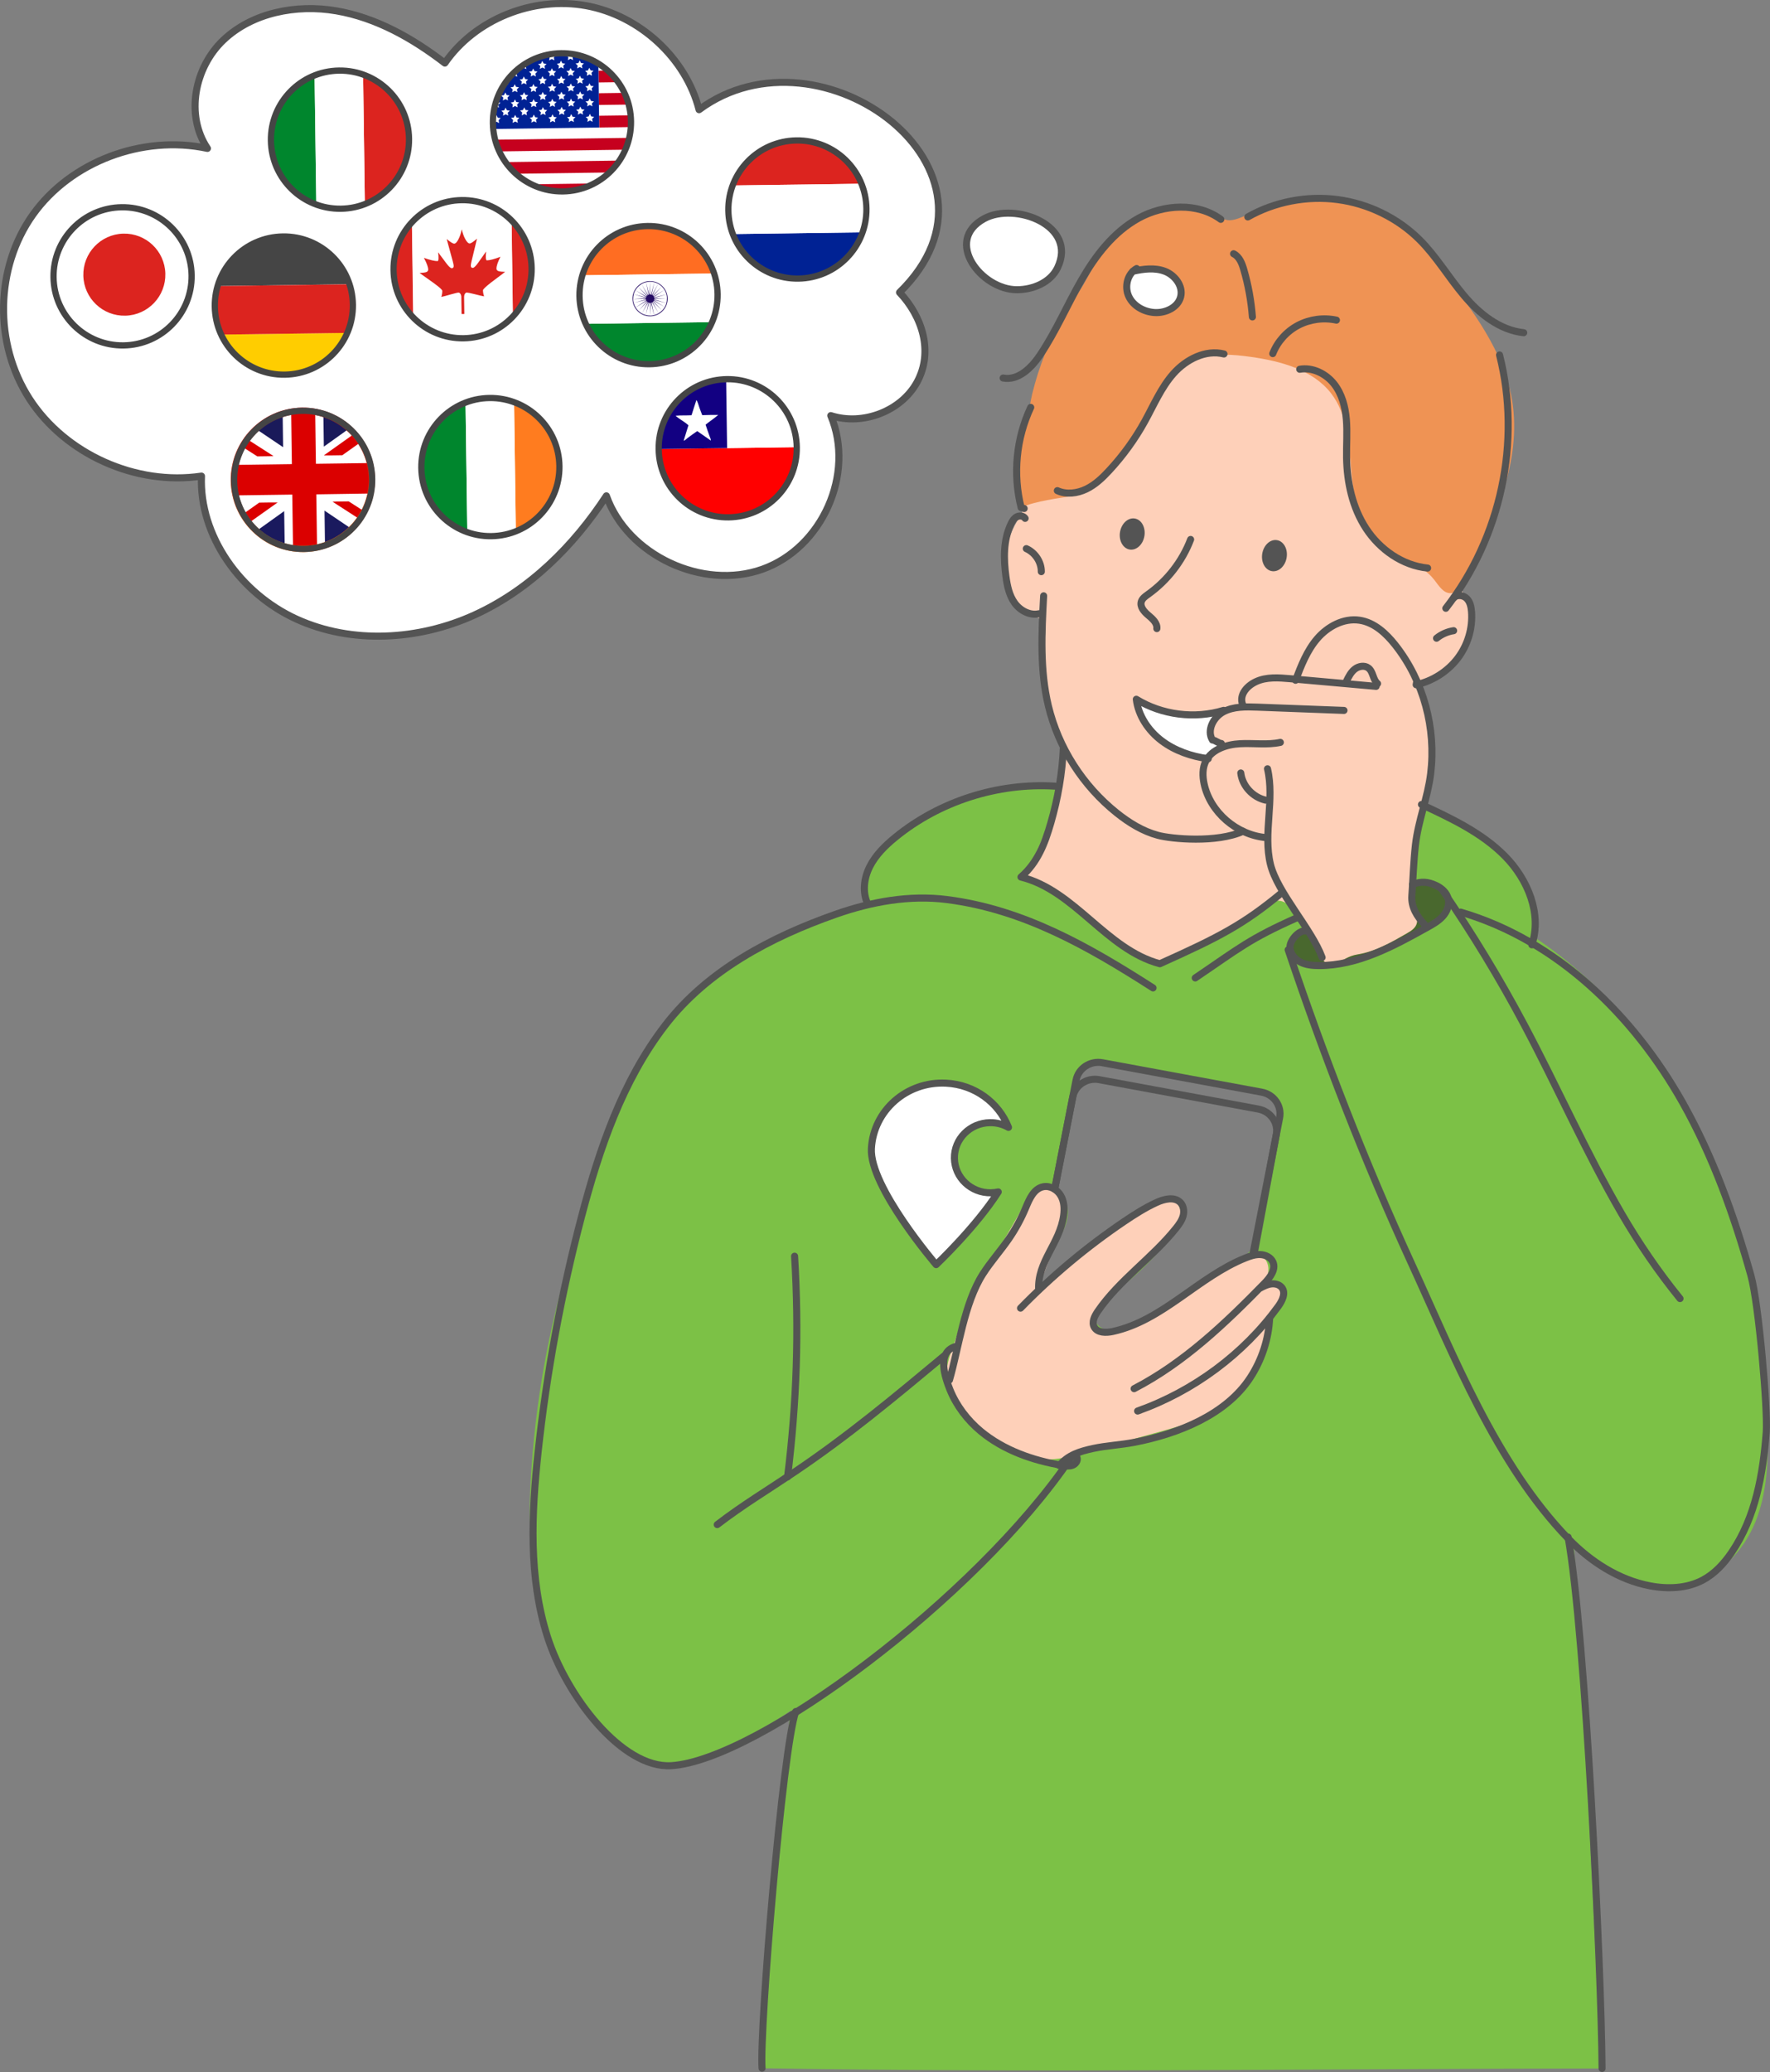 <?xml version="1.0" encoding="UTF-8"?>
<svg id="_Слой_2" data-name="Слой 2" xmlns="http://www.w3.org/2000/svg" xmlns:xlink="http://www.w3.org/1999/xlink" viewBox="0 0 501.45 586.69">
  <rect x="0" y="0" width="501.45" height="586.69" fill="#808080" stroke="none"/>
  <defs>
    <style>
      .cls-1 {
        fill: #c6001e;
      }

      .cls-2, .cls-3, .cls-4 {
        fill: #fff;
      }

      .cls-5 {
        fill: #120082;
      }

      .cls-3 {
        fill-rule: evenodd;
      }

      .cls-6 {
        fill: #dc241f;
      }

      .cls-7 {
        clip-path: url(#clippath-2);
      }

      .cls-8 {
        clip-path: url(#clippath-6);
      }

      .cls-9 {
        fill: #002294;
      }

      .cls-10 {
        fill: #ef9354;
      }

      .cls-11 {
        clip-path: url(#clippath-7);
      }

      .cls-12 {
        clip-path: url(#clippath-1);
      }

      .cls-13 {
        clip-path: url(#clippath-4);
      }

      .cls-14 {
        fill: #1a1a5a;
      }

      .cls-15 {
        fill: #ff7c1f;
      }

      .cls-16 {
        fill: #00862d;
      }

      .cls-17 {
        fill: #1a1a5e;
      }

      .cls-18 {
        fill: #7cc146;
      }

      .cls-19 {
        fill: #db0000;
      }

      .cls-20, .cls-21, .cls-22 {
        fill: none;
      }

      .cls-20, .cls-4 {
        stroke: #545454;
        stroke-linecap: round;
        stroke-linejoin: round;
        stroke-width: 2px;
      }

      .cls-23 {
        clip-path: url(#clippath);
      }

      .cls-24 {
        fill: #ffcd00;
      }

      .cls-25 {
        fill: #fed0b9;
      }

      .cls-26 {
        clip-path: url(#clippath-3);
      }

      .cls-27 {
        clip-path: url(#clippath-8);
      }

      .cls-28 {
        fill: #ff6d22;
      }

      .cls-29 {
        fill: #240a62;
      }

      .cls-30 {
        fill: #545454;
      }

      .cls-31 {
        clip-path: url(#clippath-5);
      }

      .cls-32 {
        fill: #454545;
      }

      .cls-33 {
        fill: #49682e;
      }

      .cls-34 {
        fill: url(#linear-gradient);
      }

      .cls-35 {
        fill: #7f7f7f;
      }

      .cls-22 {
        stroke: #000;
      }

      .cls-36 {
        fill: red;
      }
    </style>
    <clipPath id="clippath">
      <path class="cls-21" d="M178.49,34.27c.15,10.8-8.49,19.68-19.29,19.82-10.8,.15-19.68-8.49-19.82-19.29s8.49-19.68,19.29-19.82c10.8-.15,19.68,8.49,19.82,19.29Z"/>
    </clipPath>
    <clipPath id="clippath-1">
      <circle class="cls-21" cx="130.91" cy="76.3" r="19.56" transform="translate(-1.03 1.79) rotate(-.78)"/>
    </clipPath>
    <clipPath id="clippath-2">
      <path class="cls-21" d="M105.39,135.75c.15,10.8-8.49,19.68-19.29,19.82-10.8,.15-19.68-8.49-19.82-19.29s8.49-19.68,19.29-19.82c10.8-.15,19.68,8.49,19.82,19.29Z"/>
    </clipPath>
    <linearGradient id="linear-gradient" x1="87.98" y1="113.17" x2="87.98" y2="154.07" gradientTransform="translate(-3.99 3.46) rotate(-.78)" gradientUnits="userSpaceOnUse">
      <stop offset=".01" stop-color="#de0000"/>
      <stop offset="1" stop-color="#ff6900"/>
    </linearGradient>
    <clipPath id="clippath-3">
      <path class="cls-21" d="M158.42,132.04c.15,10.8-8.49,19.68-19.29,19.82s-19.68-8.49-19.82-19.29,8.49-19.68,19.29-19.82,19.68,8.49,19.82,19.29Z"/>
    </clipPath>
    <clipPath id="clippath-4">
      <path class="cls-21" d="M115.66,39.59c.15,10.8-8.49,19.68-19.29,19.82-10.8,.15-19.68-8.49-19.82-19.29s8.49-19.68,19.29-19.82,19.68,8.49,19.82,19.29Z"/>
    </clipPath>
    <clipPath id="clippath-5">
      <path class="cls-21" d="M100.09,86.71c.15,10.8-8.49,19.68-19.29,19.82-10.8,.15-19.68-8.49-19.82-19.29-.15-10.8,8.49-19.68,19.29-19.82,10.8-.15,19.68,8.49,19.82,19.29Z"/>
    </clipPath>
    <clipPath id="clippath-6">
      <path class="cls-21" d="M245.32,58.92c.15,10.8-8.49,19.68-19.29,19.82s-19.68-8.49-19.82-19.29,8.49-19.68,19.29-19.82c10.8-.15,19.68,8.49,19.82,19.29Z"/>
    </clipPath>
    <clipPath id="clippath-7">
      <path class="cls-21" d="M54.67,78.13c.15,10.8-8.49,19.68-19.29,19.82-10.8,.15-19.68-8.49-19.82-19.29s8.49-19.68,19.29-19.82c10.8-.15,19.68,8.49,19.82,19.29Z"/>
    </clipPath>
    <clipPath id="clippath-8">
      <path class="cls-21" d="M203.58,83.99c.15,10.8-8.49,19.68-19.29,19.82-10.8,.15-19.68-8.49-19.82-19.29s8.49-19.68,19.29-19.82,19.68,8.49,19.82,19.29Z"/>
    </clipPath>
  </defs>
  <g id="_Слой_2-2" data-name="Слой 2">
    <g>
      <path class="cls-4" d="M288.12,82.04c4.59-.01,9.5-2.07,11.49-6.22,5.75-12.02-12.02-18.68-20.78-13.92-11.59,6.3-.8,20.17,9.29,20.14Z"/>
      <g>
        <path class="cls-33" d="M364.48,268.64c.12,1.68,1.3,3.15,2.76,4s3.17,1.15,4.85,1.33c6.64,.69,13.41-.53,19.63-2.98,6.22-2.45,11.9-6.1,17.1-10.31,1.93-1.57,3.97-3.58,3.84-6.07-.09-1.66-1.2-3.16-2.62-4.02s-3.12-1.18-4.78-1.24c-4.02-.16-7.97,1.01-11.8,2.26-6.62,2.17-13.14,4.61-19.55,7.32-2.26,.96-4.56,2.06-6.18,3.96-1.24,1.45-3.38,3.8-3.24,5.76Z"/>
        <path class="cls-18" d="M230.96,516.59c33.94-1.3,66.9-11.77,93.54-32.5,19.44-15.13,35.39-34.92,43.84-57.7,8.09-21.82,9.1-45.6,6.98-68.7-2.12-23.1-7.26-45.82-11.15-68.7-1.64-9.59-2.18-21.37,6-26.96-2.17-2.6-5.37-5.65-7.53-8.25-6.95,1.85-12.5,6.77-18.3,10.93-5.8,4.16-12.8,7.82-19.88,6.54-6.97-1.26-12.06-6.92-16.72-12.12-4.66-5.2-10.16-10.64-17.23-11.19,5.58-7.15,8.15-16.36,9.54-25.23-13.18-.61-26.53,2.35-38.14,8.47-4.86,2.56-9.5,5.74-12.77,10.07-3.27,4.33-5.09,9.17-3.82,14.4-26.12,7.83-51.09,22.77-64.88,45.73-10.16,16.91-13.21,35.93-18.92,54.71-6.18,20.36-9.93,41.41-11.13,62.61-.91,15.91-.32,32.24,5.5,47.13,5.82,14.89,17.34,29.61,32.99,34.29,12.53-3.1,24.64-8.5,35.2-15.77-2.16,10.66-7.86,90.42-8.17,101.28,76.89,1.33,160.88,.14,237.98,.07-2.05-26.16-5.55-122.32-8.08-148.43,9.52,6.61,20.56,13.56,32.02,11.28,9.08-1.8,16.13-9.29,19.51-17.69,3.38-8.4,3.65-17.65,3.42-26.66-.66-26.37-5.28-52.84-15.87-77.11-10.59-24.27-27.38-46.28-49.62-61.34,.71-8.95-3.36-17.17-9.76-23.63-6.4-6.46-14.74-10.78-23.3-14.12-.67,7.01-1.35,14.03-2.02,21.04,2.18,.24,4.4,.48,6.38,1.41s3.68,2.68,3.9,4.8c.34,3.3-2.77,5.88-5.65,7.65-9.1,5.62-19.29,9.82-30,11.01-2.16,.24-4.45,.34-6.43-.54s-3.53-3.02-3.01-5.07c.11,.56-4.86,4.8-4.75,5.36"/>
        <path class="cls-35" d="M304.06,308.49c.41-2.4,.94-5.02,2.86-6.59,2.45-2.01,6.09-1.49,9.23-.87,13.3,2.66,26.61,5.33,39.91,7.99,2.64,.53,5.64,1.31,6.83,3.67,.86,1.7,.49,3.73,.1,5.59-2.02,9.7-4.05,19.39-6.07,29.09-.46,2.22-.96,4.53-2.35,6.35-1.2,1.58-2.94,2.65-4.65,3.69-9.12,5.56-18.24,11.11-27.36,16.67-2.21,1.34-4.55,2.73-7.15,2.81s-5.45-1.71-5.48-4.25c-.03-2.36,2.2-4.07,4.15-5.47,7.59-5.45,14.28-12.09,19.74-19.57,.89-1.22,1.78-2.52,2.03-4s-.27-3.19-1.62-3.91c-1.58-.83-3.51-.06-5.11,.74-12.8,6.38-24.7,14.48-35.24,24,0-3.8,2.1-7.27,4.17-10.49,2.09-3.23,4.44-6.77,4.51-10.72,.06-3.27-2.51-3.08-2.99-6.26-1.2-7.92,3.14-20.65,4.48-28.48Z"/>
        <path class="cls-25" d="M276.06,365.59c3.63-7.14,8.14-13.83,12.05-20.82,1.58-2.83,3.22-5.86,6.09-7.45,2.88-1.59,6.44-.57,7.37,2.52,.49,1.62,.82,3.09,.22,4.67-2.59,6.91-5.18,13.82-7.77,20.73,9.64-8.61,19.36-17.29,30.56-23.87,2.7-1.59,6.49-2.95,8.73-.79,1.37,1.32,1.47,3.51,.76,5.25s-2.08,3.14-3.41,4.49c-5.81,5.87-11.62,11.74-17.42,17.61-1.13,1.15-2.29,2.33-2.92,3.8s-.6,3.31,.49,4.5c1.39,1.51,3.84,1.4,5.88,.96,13.11-2.84,22.61-13.57,34.09-20.34,2-1.18,4.51-2.25,6.56-1.17,2.12,1.12,2.5,4.11,1.44,6.22s-3.11,3.55-5.09,4.9c1.34-1.17,2.75-2.38,4.49-2.83s3.9,.1,4.65,1.69c.87,1.84-.44,3.88-1.45,5.66-3.45,6.06-3.72,13.5-7.37,19.46-2.64,4.31-6.89,7.52-11.5,9.77-4.61,2.26-9.6,3.64-14.56,5.02-7.06,1.95-14.12,3.91-21.18,5.86-3.03,.84-6.09,1.68-9.23,1.8-6.56,.26-12.87-2.68-18.03-6.62-5.47-4.19-11.73-11.38-11.26-18.66,.2-3.1,1.66-6.13,2.58-9.06,1.43-4.57,3.02-8.98,5.2-13.28Z"/>
        <path class="cls-25" d="M289.57,145.39c-4.25,5.85-5.99,13.38-4.73,20.43,.56,3.11,1.96,6.43,4.93,7.69,1.6,.68,3.53,.69,4.86,1.77,2.4,1.95,1.31,5.63,.74,8.62-1.7,9.06,3.59,17.87,4.95,26.98,1.84,12.37-4.37,25.73-9.83,37.04,10.8,7.14,21.36,15.18,32.16,22.32,1.61,1.06,3.98,2.51,5.92,2.63,2.27,.14,6.77-2.84,8.7-4.02,5.45-3.34,10.43-5.73,15.88-9.07,3.89-2.38,7.25-6.39,11.17-4.07,3.51,2.08,7.86,12.63,10.27,15.86,2.99,4.02,4.93-.49,9.97-1.31s9.56-3.41,13.95-5.94c1.11-.64,2.29-1.36,2.76-2.53,.46-1.16,.1-2.44-.17-3.65-3.07-13.52,2.11-27.45,4.14-41.15,.72-4.87,.98-7.42-.91-15.31-.97-4.04-5.44-8.33-1.27-8.66,5.74-.46,12.03-9.03,13.36-12.82s-.74-10.72-2.91-14.12c-3.64-5.7-11.71-6.5-17.61-9.96-8.89-5.22-12.22-16.16-13.13-26.22-.65-7.21-.73-15.21-5.81-20.49-3.67-3.82-12.73-7.37-17.97-8.51-10.27-2.25-18.58-1.45-26.8,4.96-4.64,3.62-7.25,9.09-9.63,14.4-2.37,5.3-4.8,10.82-9.21,14.69-4.41,3.88-11.46,5.59-16.35,2.31-2.93-1.96-4.35-5.14-4.94-8.45-.43-2.4,.9-8.18-1.12-9.63-2.75,2.54-3.23,9.24-3.39,12.85-.11,2.37,.02,4.75,.39,7.09,.13,.85,1.94,5.82,1.61,6.26Z"/>
        <path class="cls-10" d="M318.82,64.43c-2.06,1.57-3.87,3.44-5.46,5.48-2.55,3.26-4.23,6.91-6.29,10.47-1.83,3.17-4.23,6.08-6.05,9.34-3.82,6.83-6.71,14.17-8.58,21.77-.62,2.51-.87,5.09-1.42,7.58-.6,2.72-1.55,5.24-1.89,8.04-.33,2.8-.38,5.63-.3,8.45,.02,.78,.82,7.97,.5,8.11,4.19-1.84,10.36-2.54,14.84-3.3s7.8-4.49,11-7.94c4.64-5.01,7-10.54,10.5-16.36,3.5-5.82,6.99-12.22,13.52-14.47,4.81-1.66,10.1-1.26,15.15-.55,8.51,1.19,17.6,3.64,22.77,10.33,4.63,5.99,5.07,14,5.68,21.48,.61,7.48,1.92,15.61,7.62,20.66,4.8,4.26,12.03,5.63,15.94,10.68,1.28,1.65,2.59,3.88,4.72,3.75,1.79-.11,2.9-1.89,3.7-3.46,8.17-16.08,16.56-33.51,13.6-51.21-2.32-13.82-11.26-25.58-19.93-36.75-5.24-6.74-10.78-13.74-18.64-17.35-6.36-2.92-13.7-3.32-20.66-2.34-5.22,.74-10.28,2.22-15.27,3.85-1.86,.61-4.06,1.88-6.01,1.65-1.82-.22-3.93-1.77-5.8-2.26-7.86-2.08-16.78-.56-23.23,4.36Z"/>
        <path class="cls-2" d="M322.96,198.84c.56,5.97,4.45,11.55,9.94,14.26,5.5,2.71,9.21,1.69,14.5-1.4,1.42-.83-4.67-1.53-4.32-3.11,1.25-5.67,2.11-7.28-1.78-7.02-3.39,.23-5.36,.91-8.72,.34-1.21-.21-9.5-1.76-9.63-3.07Z"/>
        <path class="cls-20" d="M268.99,390.75c2.6-8.97,4.15-21.72,9.48-30.03,2.19-3.42,4.93-6.47,7.24-9.81,1.95-2.81,3.59-5.82,4.9-8.96,1.03-2.47,2.28-5.4,4.97-5.92,1.94-.37,3.94,.81,4.92,2.48,.98,1.66,1.1,3.69,.84,5.6-1.08,8.05-7.47,13-7.08,21.11"/>
        <path class="cls-20" d="M289.12,370.41c8.89-9.12,18.73-17.35,29.34-24.53,2.95-1.99,5.96-3.91,9.21-5.4,2.17-1,5.06-1.68,6.72,0,.97,.98,1.15,2.52,.79,3.83-.37,1.32-1.2,2.46-2.06,3.53-6.72,8.39-16.07,14.63-22.13,23.49-.91,1.33-1.76,3.04-.99,4.44,.91,1.66,3.34,1.66,5.24,1.25,14.17-3.07,24.21-15.47,37.64-20.84,1.34-.54,2.76-1.01,4.2-.94s2.94,.79,3.53,2.08c.97,2.12-.79,4.42-2.43,6.1-11.06,11.32-22.72,22.45-36.88,29.79"/>
        <path class="cls-20" d="M357.11,364.68c.96-.51,1.95-1,3.04-1.13s2.28,.16,2.96,.99c1.27,1.55,.16,3.81-1.02,5.42-9.81,13.45-23.88,23.91-39.8,29.58,.26-.09,.51-.18,.77-.27"/>
        <path class="cls-20" d="M359.7,373.18c-.29,5.98-2.21,11.88-5.52,16.94-6.83,10.46-20.37,15.89-32.87,18.29-3.85,.74-7.8,.91-11.63,1.73-3.83,.83-7.11,1.85-9.57,4.83"/>
        <path class="cls-20" d="M298.81,336.69l6.04-30.82c.66-3.38,4.01-5.59,7.48-4.95l45.1,8.33c3.47,.64,5.75,3.9,5.09,7.27l-7.62,38.91"/>
        <path class="cls-20" d="M298.82,336.64l5.09-25.98c.66-3.38,4.01-5.59,7.48-4.95l45.1,8.33c3.47,.64,5.75,3.9,5.09,7.27l-6.26,33.61"/>
        <path class="cls-20" d="M305.14,412.75c.29,.87-.42,1.82-1.3,2.15s-1.86,.2-2.79,.05c-8.39-1.37-16.7-4.3-23.17-9.66-3.82-3.17-6.91-7.23-8.75-11.78-1.41-3.49-3.8-10.57,1.48-12.2"/>
        <path class="cls-20" d="M203.2,431.7c6.99-5.39,14.59-9.98,21.93-14.92,15.14-10.19,28.41-21.27,42.4-32.91"/>
        <path class="cls-20" d="M326.66,279.73c-18.1-11.58-36.51-22.21-58.35-25.01-10.59-1.36-21.41,.6-31.47,4.13-18.45,6.47-36.46,15.96-48.38,31.45-12.18,15.83-18.68,35.07-23.72,54.22-5.76,21.91-9.88,44.23-12.3,66.71-1.88,17.44-2.69,35.42,2.63,52.16,5.32,16.75,21.11,37.42,35.1,36.57,24.3-1.47,86.2-47.31,113.23-87.17"/>
        <g>
          <path class="cls-20" d="M290.42,146.78c-.46-.75-1.62-.85-2.4-.42s-1.26,1.24-1.64,2.04c-2.16,4.59-2.07,9.87-1.39,14.87,.36,2.61,.91,5.3,2.46,7.46s4.34,3.67,6.97,3.04"/>
          <path class="cls-20" d="M295.67,168.71c-.56,10.42-1.1,21.01,1.34,31.17,2.83,11.8,9.76,22.64,19.38,30.32,3.47,2.77,7.34,5.17,11.67,6.33,3.86,1.04,16.67,2.22,24.08-1.14"/>
          <path class="cls-20" d="M346.76,100.23c-5.22-1.31-10.74,1.55-14.28,5.52-3.53,3.97-5.6,8.93-8.16,13.56-2.78,5.04-6.19,9.74-10.13,13.98-1.89,2.04-3.95,4-6.48,5.21s-5.61,1.6-8.16,.43"/>
          <path class="cls-20" d="M284.19,107.04c4.32,.81,8.05-2.92,10.46-6.5,4.5-6.7,7.66-14.15,11.67-21.13,4.01-6.98,9.11-13.7,16.26-17.64,7.16-3.94,16.74-4.5,23.28,.34"/>
          <path class="cls-20" d="M353.51,61.43c7.61-4.31,16.72-6.07,25.44-4.92,8.72,1.15,17.01,5.2,23.17,11.32,4.81,4.78,8.26,10.68,12.62,15.85,4.36,5.17,10.11,9.8,16.94,10.53"/>
          <path class="cls-20" d="M349.48,71.85c1.66,.83,2.38,2.73,2.89,4.48,1.27,4.37,2.09,8.87,2.44,13.41"/>
          <path class="cls-20" d="M360.58,100.13c1.32-3.39,3.92-6.3,7.2-8.02,3.28-1.72,7.21-2.25,10.84-1.46"/>
          <path class="cls-20" d="M368.22,104.56c3.65-.64,7.43,1.26,9.7,4.12,2.27,2.86,3.21,6.52,3.51,10.11s0,7.21,.06,10.82c.12,7.01,1.66,14.14,5.53,20.05,3.87,5.91,10.27,10.47,17.43,11.19"/>
          <path class="cls-20" d="M292.01,115.35c-4.13,8.81-5.1,18.99-2.71,28.39,.28,.08,.57,.17,.85,.25"/>
          <path class="cls-20" d="M424.83,100.51c6.2,24.5,.45,51.61-15.22,71.73"/>
          <path class="cls-20" d="M290.76,155.35c2.53,1.14,4.27,3.8,4.25,6.52"/>
          <path class="cls-20" d="M411.9,169.26c.9-1,2.7-.74,3.65,.22s1.23,2.37,1.34,3.7c.36,4.66-1.04,9.42-3.89,13.18-2.85,3.76-7.11,6.48-11.79,7.53,.05-.31,.11-.63,.16-.94"/>
          <path class="cls-20" d="M406.98,180.72c1.38-1.12,3.07-1.87,4.84-2.14"/>
        </g>
        <g>
          <path class="cls-20" d="M367.04,192.62c1.59-4.16,3.23-8.41,6.16-11.81,2.93-3.4,7.44-5.86,11.95-5.19,4.22,.62,7.56,3.76,10.16,7.05,8.06,10.22,11.56,23.59,10.01,36.35-.85,6.95-3.54,13.31-4.33,20.32-.53,4.73-.66,9.51-1,14.24-.24,3.26,1.39,5.88,3.66,8.27"/>
          <path class="cls-20" d="M475.96,367.7c-6.17-7.61-11.63-15.59-16.55-24.05-10.11-17.38-18.17-35.79-27.6-53.51-6.97-13.11-14.7-25.83-23.13-38.1"/>
          <path class="cls-20" d="M389.86,194.35c-8.11-.72-16.23-1.45-24.34-2.17-3.27-.29-6.73-.55-9.69,.83-2.96,1.38-5.08,4.23-3.53,7.04"/>
          <path class="cls-20" d="M380.76,201.16l-24.55-.93c-3.27-.12-6.73-.21-9.6,1.31s-4.79,5.26-3.12,8c.84,.06,1.69,.93,2.53,.99"/>
          <path class="cls-20" d="M362.73,210.21c-3.73,.8-7.61,.17-11.42,.38-3.81,.2-7.99,1.57-9.69,4.9-1.01,1.98-.95,4.32-.49,6.48,1.72,7.98,9.19,14.46,17.54,15.2"/>
          <path class="cls-20" d="M351.52,218.87c.42,3.63,3.35,6.85,7.01,7.69"/>
          <path class="cls-20" d="M364.94,268.94c10.14,30.13,21.6,59.76,34.89,88.71,12.04,26.22,24.04,56.92,44.52,78.08,6.25,6.45,14.2,11.63,23.15,13.32,5.01,.95,10.43,.73,14.91-1.65,3.39-1.8,6.03-4.7,8.16-7.82,6.79-9.95,8.92-22.2,9.82-34.11,.45-5.98-2.09-36.28-4.36-44.36-4.74-16.9-10.69-33.58-19.37-48.98-13.78-24.43-35.43-45.83-62.85-53.86"/>
          <path class="cls-20" d="M359.09,217.68c2.08,8.82-1.31,18.23,.83,27.03,1.95,8.01,11.64,18.29,14.64,26.4"/>
        </g>
        <path class="cls-20" d="M301.25,211.8c-.31,7.21-1.55,14.33-3.56,21.26-1.67,5.76-3.69,11.13-8.44,15.28,15.31,3.8,24.1,20.49,39.34,24.55,16.9-7.58,23.72-11.14,34.6-20.15"/>
        <path class="cls-20" d="M245.86,256c-1.6-3.31-1.12-7.32,.54-10.61s4.37-5.96,7.26-8.31c12.44-10.17,28.97-15.47,45.18-14.48"/>
        <path class="cls-20" d="M390.27,193.57c-1.35-1.12-1.2-3.38-2.61-4.43-1.1-.83-2.78-.52-3.86,.34s-1.72,2.12-2.32,3.35"/>
        <path class="cls-4" d="M280.73,337.75c-5.63,.08-10.26-4.31-10.34-9.79s4.43-9.99,10.07-10.07c1.91-.03,3.71,.46,5.25,1.33-2.76-6.99-9.53-12.11-17.71-12.52-11.09-.56-20.55,7.73-21.13,18.52-.58,10.79,18.35,32.87,18.35,32.87,0,0,11.25-10.64,17.59-20.59-.67,.14-1.37,.23-2.08,.24Z"/>
        <path class="cls-20" d="M223.12,418.19c2.6-21.1,3.28-41.28,1.99-62.49"/>
        <path class="cls-20" d="M444.25,435.23c4.97,28,9.43,122.04,9.62,150.46"/>
        <path class="cls-20" d="M225.43,484.63c-3.73,10.69-10.28,89.73-9.54,100.99"/>
        <path class="cls-20" d="M338.62,276.91c12.41-8.39,15.24-11.03,28.99-17.12"/>
        <path class="cls-20" d="M369.8,263.63c-1.79-.3-4.32,2.62-4.34,4.44s1.28,3.48,2.89,4.32,3.49,1.02,5.31,1.02c10.95,.02,21.07-5.46,30.65-10.8,1.57-.87,3.17-1.77,4.39-3.1s2-3.19,1.61-4.95c-.39-1.75-1.85-3.08-3.47-3.84-2.34-1.1-4.27-1.21-6.68-.29"/>
        <path class="cls-20" d="M337.31,152.75c-2.35,6.16-6.58,11.63-12.03,15.52-.79,.56-1.65,1.16-1.94,2.07-.46,1.47,.8,2.89,2,3.89,1.2,1,2.57,2.23,2.4,3.76"/>
        <ellipse class="cls-30" cx="361.05" cy="157.34" rx="4.45" ry="3.5" transform="translate(146.57 487.65) rotate(-80.55)"/>
        <ellipse class="cls-30" cx="320.76" cy="151.22" rx="4.45" ry="3.5" transform="translate(118.93 442.79) rotate(-80.55)"/>
        <path class="cls-20" d="M346.66,201.14c-8.19,2.5-17.48,1.32-24.74-3.14,.57,4.64,3.38,8.86,7.16,11.73s8.47,4.47,13.22,5.11"/>
        <path class="cls-20" d="M402.71,227.8c8.49,3.95,17.17,8.04,23.68,14.65,6.51,6.61,10.49,16.37,7.59,25.08"/>
      </g>
      <g>
        <path class="cls-4" d="M198.05,31.06c-3.74-14.62-16.81-26.66-31.95-29.44-15.15-2.78-31.54,3.87-40.07,16.24-9.08-6.99-19.42-12.85-30.76-14.79-11.34-1.94-23.8,.51-31.98,8.27-8.18,7.76-10.84,21.23-4.52,30.68-18.46-3.94-38.8,3.79-49.48,18.8-10.68,15.01-11.07,36.43-.95,52.1,10.12,15.67,30.16,24.67,48.74,21.89-.68,16.92,11.07,33.25,26.87,40.47s34.72,6,50.37-1.1,28.2-19.59,37.47-33.78c5.96,16.82,27.27,26.83,44.23,20.77,16.95-6.06,26.27-27.02,19.34-43.49,9.12,2.93,19.98-1.29,24.45-9.48,4.69-8.6,1.48-18.61-4.97-25.4,35.34-34.5-22.35-77.22-56.78-51.75Z"/>
        <g>
          <g class="cls-23">
            <rect class="cls-2" x="137.98" y="13.79" width="41.88" height="41.88" transform="translate(-.46 2.17) rotate(-.78)"/>
            <rect class="cls-22" x="137.06" y="12.67" width="43.84" height="43.84" transform="translate(-.46 2.17) rotate(-.78)"/>
            <g>
              <rect class="cls-1" x="169.49" y="13.56" width="10.23" height="3.33" transform="translate(-.19 2.38) rotate(-.78)"/>
              <rect class="cls-1" x="138.11" y="39.3" width="41.95" height="3.33" transform="translate(-.54 2.17) rotate(-.78)"/>
              <rect class="cls-1" x="138.2" y="45.68" width="41.95" height="3.33" transform="translate(-.63 2.18) rotate(-.78)"/>
              <rect class="cls-1" x="138.29" y="52.06" width="41.95" height="3.33" transform="translate(-.72 2.18) rotate(-.78)"/>
              <rect class="cls-1" x="169.58" y="19.94" width="10.23" height="3.33" transform="translate(-.28 2.39) rotate(-.78)"/>
              <rect class="cls-1" x="169.67" y="26.32" width="10.23" height="3.33" transform="translate(-.37 2.39) rotate(-.78)"/>
              <rect class="cls-1" x="169.75" y="32.7" width="10.23" height="3.33" transform="translate(-.45 2.39) rotate(-.78)"/>
              <rect class="cls-9" x="137.85" y="13.86" width="31.77" height="22.46" transform="translate(-.33 2.1) rotate(-.78)"/>
              <polygon class="cls-2" points="140.4 15.04 140.78 15.78 141.61 15.89 141.02 16.48 141.17 17.3 140.43 16.92 139.69 17.32 139.82 16.5 139.22 15.92 140.04 15.79 140.4 15.04"/>
              <polygon class="cls-2" points="145.7 14.96 146.08 15.71 146.91 15.82 146.32 16.41 146.47 17.23 145.72 16.85 144.99 17.25 145.12 16.42 144.51 15.85 145.34 15.72 145.7 14.96"/>
              <polygon class="cls-2" points="150.99 14.89 151.37 15.64 152.2 15.74 151.61 16.33 151.76 17.15 151.02 16.78 150.29 17.17 150.42 16.35 149.81 15.78 150.64 15.65 150.99 14.89"/>
              <polygon class="cls-2" points="156.29 14.82 156.67 15.56 157.5 15.67 156.91 16.26 157.06 17.08 156.32 16.7 155.58 17.1 155.71 16.28 155.11 15.7 155.93 15.57 156.29 14.82"/>
              <polygon class="cls-2" points="161.59 14.75 161.96 15.49 162.79 15.6 162.2 16.19 162.35 17.01 161.61 16.63 160.88 17.03 161.01 16.21 160.4 15.63 161.23 15.5 161.59 14.75"/>
              <polygon class="cls-2" points="166.88 14.67 167.26 15.42 168.09 15.53 167.5 16.12 167.65 16.94 166.91 16.56 166.17 16.96 166.3 16.13 165.7 15.56 166.52 15.43 166.88 14.67"/>
              <polygon class="cls-2" points="140.46 19.54 140.84 20.29 141.67 20.4 141.08 20.99 141.23 21.81 140.49 21.43 139.76 21.83 139.89 21 139.28 20.43 140.1 20.3 140.46 19.54"/>
              <polygon class="cls-2" points="145.76 19.47 146.14 20.21 146.97 20.32 146.38 20.91 146.53 21.73 145.79 21.36 145.05 21.75 145.18 20.93 144.58 20.36 145.4 20.22 145.76 19.47"/>
              <polygon class="cls-2" points="151.06 19.4 151.43 20.14 152.26 20.25 151.67 20.84 151.82 21.66 151.08 21.28 150.35 21.68 150.48 20.86 149.87 20.28 150.7 20.15 151.06 19.4"/>
              <polygon class="cls-2" points="156.35 19.33 156.73 20.07 157.56 20.18 156.97 20.77 157.12 21.59 156.38 21.21 155.64 21.61 155.77 20.79 155.17 20.21 155.99 20.08 156.35 19.33"/>
              <polygon class="cls-2" points="161.65 19.25 162.03 20 162.85 20.11 162.26 20.7 162.42 21.52 161.67 21.14 160.94 21.54 161.07 20.71 160.46 20.14 161.29 20.01 161.65 19.25"/>
              <polygon class="cls-2" points="166.94 19.18 167.32 19.93 168.15 20.03 167.56 20.62 167.71 21.44 166.97 21.07 166.24 21.47 166.37 20.64 165.76 20.07 166.58 19.94 166.94 19.18"/>
              <polygon class="cls-2" points="140.52 23.92 140.9 24.66 141.73 24.77 141.14 25.36 141.29 26.18 140.55 25.81 139.82 26.2 139.95 25.38 139.34 24.8 140.16 24.67 140.52 23.92"/>
              <polygon class="cls-2" points="145.82 23.85 146.2 24.59 147.03 24.7 146.44 25.29 146.59 26.11 145.85 25.73 145.11 26.13 145.24 25.31 144.64 24.73 145.46 24.6 145.82 23.85"/>
              <polygon class="cls-2" points="151.12 23.78 151.49 24.52 152.32 24.63 151.73 25.22 151.88 26.04 151.14 25.66 150.41 26.06 150.54 25.23 149.93 24.66 150.76 24.53 151.12 23.78"/>
              <polygon class="cls-2" points="156.41 23.7 156.79 24.45 157.62 24.56 157.03 25.15 157.18 25.97 156.44 25.59 155.7 25.99 155.83 25.16 155.23 24.59 156.05 24.46 156.41 23.7"/>
              <polygon class="cls-2" points="161.71 23.63 162.09 24.37 162.91 24.48 162.32 25.07 162.48 25.89 161.73 25.52 161 25.91 161.13 25.09 160.52 24.52 161.35 24.38 161.71 23.63"/>
              <polygon class="cls-2" points="167 23.56 167.38 24.3 168.21 24.41 167.62 25 167.77 25.82 167.03 25.44 166.29 25.84 166.42 25.02 165.82 24.44 166.64 24.31 167 23.56"/>
              <polygon class="cls-2" points="140.58 28.21 140.96 28.95 141.79 29.06 141.2 29.65 141.35 30.47 140.61 30.1 139.87 30.49 140 29.67 139.4 29.1 140.22 28.96 140.58 28.21"/>
              <polygon class="cls-2" points="145.88 28.14 146.26 28.88 147.08 28.99 146.5 29.58 146.65 30.4 145.9 30.02 145.17 30.42 145.3 29.6 144.69 29.02 145.52 28.89 145.88 28.14"/>
              <polygon class="cls-2" points="151.17 28.07 151.55 28.81 152.38 28.92 151.79 29.51 151.94 30.33 151.2 29.95 150.47 30.35 150.6 29.52 149.99 28.95 150.81 28.82 151.17 28.07"/>
              <polygon class="cls-2" points="156.47 27.99 156.85 28.74 157.68 28.85 157.09 29.44 157.24 30.26 156.5 29.88 155.76 30.28 155.89 29.45 155.29 28.88 156.11 28.75 156.47 27.99"/>
              <polygon class="cls-2" points="161.77 27.92 162.14 28.67 162.97 28.77 162.38 29.36 162.53 30.18 161.79 29.81 161.06 30.2 161.19 29.38 160.58 28.81 161.41 28.68 161.77 27.92"/>
              <polygon class="cls-2" points="167.06 27.85 167.44 28.59 168.27 28.7 167.68 29.29 167.83 30.11 167.09 29.73 166.35 30.13 166.48 29.31 165.88 28.73 166.7 28.6 167.06 27.85"/>
              <polygon class="cls-2" points="140.64 32.59 141.02 33.33 141.85 33.44 141.26 34.03 141.41 34.85 140.67 34.47 139.93 34.87 140.06 34.05 139.46 33.47 140.28 33.34 140.64 32.59"/>
              <polygon class="cls-2" points="145.94 32.52 146.32 33.26 147.14 33.37 146.55 33.96 146.71 34.78 145.96 34.4 145.23 34.8 145.36 33.97 144.75 33.4 145.58 33.27 145.94 32.52"/>
              <polygon class="cls-2" points="151.23 32.44 151.61 33.19 152.44 33.3 151.85 33.89 152 34.71 151.26 34.33 150.53 34.73 150.66 33.9 150.05 33.33 150.87 33.2 151.23 32.44"/>
              <polygon class="cls-2" points="156.53 32.37 156.91 33.11 157.74 33.22 157.15 33.81 157.3 34.63 156.56 34.26 155.82 34.65 155.95 33.83 155.35 33.26 156.17 33.12 156.53 32.37"/>
              <polygon class="cls-2" points="161.83 32.3 162.2 33.04 163.03 33.15 162.44 33.74 162.59 34.56 161.85 34.18 161.12 34.58 161.25 33.76 160.64 33.18 161.47 33.05 161.83 32.3"/>
              <polygon class="cls-2" points="167.12 32.23 167.5 32.97 168.33 33.08 167.74 33.67 167.89 34.49 167.15 34.11 166.41 34.51 166.54 33.69 165.94 33.11 166.76 32.98 167.12 32.23"/>
              <polygon class="cls-2" points="143.22 30.47 143.6 31.22 144.43 31.32 143.84 31.91 143.99 32.73 143.25 32.36 142.51 32.76 142.64 31.93 142.04 31.36 142.86 31.23 143.22 30.47"/>
              <polygon class="cls-2" points="148.52 30.4 148.9 31.14 149.73 31.25 149.14 31.84 149.29 32.66 148.54 32.28 147.81 32.68 147.94 31.86 147.33 31.28 148.16 31.15 148.52 30.4"/>
              <polygon class="cls-2" points="153.81 30.33 154.19 31.07 155.02 31.18 154.43 31.77 154.58 32.59 153.84 32.21 153.11 32.61 153.24 31.79 152.63 31.21 153.45 31.08 153.81 30.33"/>
              <polygon class="cls-2" points="159.11 30.26 159.49 31 160.32 31.11 159.73 31.7 159.88 32.52 159.14 32.14 158.4 32.54 158.53 31.71 157.93 31.14 158.75 31.01 159.11 30.26"/>
              <polygon class="cls-2" points="164.41 30.18 164.78 30.93 165.61 31.04 165.02 31.63 165.18 32.45 164.43 32.07 163.7 32.47 163.83 31.64 163.22 31.07 164.05 30.94 164.41 30.18"/>
              <polygon class="cls-2" points="143.16 26.18 143.54 26.92 144.37 27.03 143.78 27.62 143.93 28.44 143.19 28.07 142.46 28.46 142.59 27.64 141.98 27.07 142.8 26.93 143.16 26.18"/>
              <polygon class="cls-2" points="148.46 26.11 148.84 26.85 149.67 26.96 149.08 27.55 149.23 28.37 148.49 27.99 147.75 28.39 147.88 27.57 147.28 26.99 148.1 26.86 148.46 26.11"/>
              <polygon class="cls-2" points="153.76 26.04 154.13 26.78 154.96 26.89 154.37 27.48 154.53 28.3 153.78 27.92 153.05 28.32 153.18 27.5 152.57 26.92 153.4 26.79 153.76 26.04"/>
              <polygon class="cls-2" points="159.05 25.97 159.43 26.71 160.26 26.82 159.67 27.41 159.82 28.23 159.08 27.85 158.34 28.25 158.47 27.42 157.87 26.85 158.69 26.72 159.05 25.97"/>
              <polygon class="cls-2" points="164.35 25.89 164.73 26.64 165.55 26.74 164.96 27.34 165.12 28.16 164.37 27.78 163.64 28.18 163.77 27.35 163.16 26.78 163.99 26.65 164.35 25.89"/>
              <polygon class="cls-2" points="143.1 21.72 143.48 22.46 144.31 22.57 143.72 23.16 143.87 23.98 143.13 23.6 142.4 24 142.53 23.18 141.92 22.6 142.74 22.47 143.1 21.72"/>
              <polygon class="cls-2" points="148.4 21.65 148.78 22.39 149.61 22.5 149.02 23.09 149.17 23.91 148.42 23.53 147.69 23.93 147.82 23.1 147.22 22.53 148.04 22.4 148.4 21.65"/>
              <polygon class="cls-2" points="153.69 21.57 154.07 22.32 154.9 22.43 154.31 23.02 154.46 23.84 153.72 23.46 152.99 23.86 153.12 23.03 152.51 22.46 153.34 22.33 153.69 21.57"/>
              <polygon class="cls-2" points="158.99 21.5 159.37 22.24 160.2 22.35 159.61 22.94 159.76 23.76 159.02 23.39 158.28 23.78 158.41 22.96 157.81 22.39 158.63 22.25 158.99 21.5"/>
              <polygon class="cls-2" points="164.29 21.43 164.67 22.17 165.49 22.28 164.9 22.87 165.06 23.69 164.31 23.31 163.58 23.71 163.71 22.89 163.1 22.31 163.93 22.18 164.29 21.43"/>
              <polygon class="cls-2" points="143.04 17.38 143.42 18.13 144.25 18.24 143.66 18.83 143.81 19.65 143.07 19.27 142.34 19.67 142.47 18.84 141.86 18.27 142.68 18.14 143.04 17.38"/>
              <polygon class="cls-2" points="148.34 17.31 148.72 18.06 149.55 18.16 148.96 18.75 149.11 19.57 148.37 19.2 147.63 19.6 147.76 18.77 147.16 18.2 147.98 18.07 148.34 17.31"/>
              <polygon class="cls-2" points="153.64 17.24 154.01 17.98 154.84 18.09 154.25 18.68 154.4 19.5 153.66 19.12 152.93 19.52 153.06 18.7 152.45 18.12 153.28 17.99 153.64 17.24"/>
              <polygon class="cls-2" points="158.93 17.17 159.31 17.91 160.14 18.02 159.55 18.61 159.7 19.43 158.96 19.05 158.22 19.45 158.35 18.63 157.75 18.05 158.57 17.92 158.93 17.17"/>
              <polygon class="cls-2" points="164.23 17.1 164.61 17.84 165.43 17.95 164.84 18.54 165 19.36 164.25 18.98 163.52 19.38 163.65 18.55 163.04 17.98 163.87 17.85 164.23 17.1"/>
            </g>
          </g>
          <path class="cls-32" d="M138.76,34.91c-.15-11.29,8.87-20.57,20.17-20.72h0c11.29-.15,20.57,8.87,20.72,20.17h0c.15,11.29-8.87,20.57-20.17,20.72h0c-11.29,.15-20.57-8.87-20.72-20.17h0Zm7.06-13.3c-3.33,3.43-5.36,8.12-5.29,13.28h0c.07,5.16,2.22,9.79,5.65,13.13h0c3.43,3.33,8.12,5.36,13.28,5.29h0c5.16-.07,9.79-2.22,13.13-5.65h0c3.33-3.43,5.36-8.12,5.29-13.28h0c-.07-5.16-2.22-9.79-5.65-13.13h0c-3.43-3.33-8.12-5.36-13.28-5.29h0c-5.16,.07-9.79,2.22-13.13,5.65h0Z"/>
        </g>
        <g>
          <g class="cls-12">
            <rect class="cls-22" x="109.07" y="54.43" width="43.84" height="43.84" transform="translate(-1.03 1.79) rotate(-.78)"/>
            <rect class="cls-6" x="145.13" y="55.21" width="6.75" height="41.81" transform="translate(-1.02 2.03) rotate(-.78)"/>
            <rect class="cls-6" x="110.08" y="55.68" width="6.85" height="41.81" transform="translate(-1.03 1.56) rotate(-.78)"/>
            <rect class="cls-2" x="116.88" y="55.45" width="28.22" height="41.81" transform="translate(-1.03 1.79) rotate(-.78)"/>
            <path class="cls-6" d="M131.56,88.91h-.8s-.07-4.84-.07-4.84c0-.32-.08-.6-.24-.85-.16-.25-.34-.37-.55-.37-.23,0-.96,.17-2.18,.51-1.35,.39-2.25,.63-2.69,.71,.19-.59,.28-1.17,.27-1.74,0-.27-.8-.99-2.38-2.15-1.35-.96-2.7-1.92-4.05-2.88,.84-.05,1.39-.11,1.65-.18,.53-.13,.8-.38,.79-.76-.01-.76-.42-1.88-1.22-3.34,1.77,.62,3.06,.92,3.86,.91,.2,0,.29-.33,.28-.97,.01-.52-.03-.99-.12-1.41l.05-.05c.74,1,1.49,2,2.23,2.98,.74,.99,1.27,1.48,1.59,1.47,.37,0,.56-.23,.55-.68,0-.2-.09-.62-.26-1.28-.41-1.45-.98-3.55-1.72-6.3,1.06,.87,1.77,1.31,2.13,1.3,.39,0,.81-.45,1.24-1.32,.38-.75,.67-1.63,.87-2.65h.05c.23,1.01,.54,1.88,.94,2.63,.46,.86,.88,1.29,1.27,1.29,.36,0,1.05-.46,2.09-1.36-.35,1.41-.87,3.52-1.54,6.34-.15,.66-.23,1.09-.22,1.28,0,.45,.2,.67,.57,.66,.32,0,.84-.51,1.56-1.52,.72-1,1.43-2.02,2.15-3.04l.06,.05c-.08,.43-.11,.9-.09,1.42,0,.64,.11,.96,.31,.96,.8-.01,2.08-.35,3.84-1.01-.77,1.49-1.14,2.61-1.13,3.38,0,.37,.28,.62,.81,.74,.27,.07,.82,.11,1.66,.14-1.32,1-2.64,1.99-3.97,2.99-1.55,1.21-2.32,1.95-2.32,2.22,0,.57,.11,1.14,.32,1.73-.45-.07-1.35-.28-2.71-.63-1.23-.3-1.97-.45-2.2-.45-.21,0-.39,.13-.54,.38-.15,.25-.22,.54-.22,.85l.07,4.85Z"/>
          </g>
          <path class="cls-32" d="M110.61,76.5c-.15-11.29,8.87-20.57,20.17-20.72h0c11.29-.15,20.57,8.87,20.72,20.17h0c.15,11.29-8.87,20.57-20.17,20.72h0c-11.29,.15-20.57-8.87-20.72-20.17h0Zm7.06-13.3c-3.33,3.43-5.36,8.12-5.29,13.28h0c.07,5.16,2.22,9.79,5.65,13.13h0c3.43,3.33,8.12,5.36,13.28,5.29h0c5.16-.07,9.79-2.22,13.13-5.65h0c3.33-3.43,5.36-8.12,5.29-13.28h0c-.07-5.16-2.22-9.79-5.65-13.13h0c-3.43-3.33-8.12-5.36-13.28-5.29h0c-5.16,.07-9.79,2.22-13.13,5.65h0Z"/>
        </g>
        <g>
          <g class="cls-7">
            <rect class="cls-2" x="64.89" y="115.27" width="41.88" height="41.88" transform="translate(-1.85 1.18) rotate(-.78)"/>
            <g>
              <polygon class="cls-14" points="106.75 143.64 106.73 141.85 104.01 141.88 106.75 143.64"/>
              <polygon class="cls-14" points="106.55 128.77 106.53 126.99 103.86 128.81 106.55 128.77"/>
              <g>
                <rect class="cls-22" x="64.06" y="114.14" width="43.84" height="43.84" transform="translate(-1.85 1.19) rotate(-.78)"/>
                <polygon class="cls-17" points="92.1 156.65 106.93 156.45 106.9 154.68 91.93 144.58 92.1 156.65"/>
                <polygon class="cls-14" points="106.38 116.02 106.36 115.11 91.59 115.31 91.74 126.47 106.38 116.02"/>
                <polygon class="cls-17" points="65.57 155.42 65.59 157.01 80.68 156.81 80.51 144.73 65.57 155.42"/>
                <polygon class="cls-14" points="65.39 142.41 65.42 144.38 68.36 142.37 65.39 142.41"/>
                <polygon class="cls-14" points="65.19 127.38 65.21 129.34 68.16 129.3 65.19 127.38"/>
                <polygon class="cls-14" points="80.06 115.47 65.03 115.67 65.04 116.41 80.21 126.63 80.06 115.47"/>
                <path class="cls-19" d="M77.5,129.15c-3.71-2.37-8.32-5.34-12.4-7.97l.04,3.08c2.48,1.58,5.56,3.56,7.76,4.97,1.53-.04,3.11-.01,4.6-.09Z"/>
                <path class="cls-19" d="M89.5,131.33l-.22-15.99-6.81,.09,.22,15.99c-5.82,.08-11.63,.16-17.45,.24l.12,8.63c5.82-.08,11.63-.16,17.45-.24v.02c.08,5.57,.15,11.13,.23,16.7l6.81-.09c-.08-5.57-.15-11.13-.23-16.7,5.68-.1,11.38-.18,17.08-.26l-.12-8.63c-5.69,.08-11.39,.16-17.08,.23Z"/>
                <path class="cls-19" d="M96.96,128.91c3.17-2.25,6.34-4.5,9.5-6.75l-.05-3.63c-4.89,3.48-9.77,6.96-14.67,10.42,1.69,.03,3.48-.04,5.22-.05Z"/>
                <path class="cls-19" d="M73.44,142.32c-2.94,2.08-5.38,3.8-7.97,5.63l.05,3.64c4.44-3.16,8.42-5.98,13.14-9.32-1.69-.03-3.48,.04-5.22,.05Z"/>
                <path class="cls-19" d="M94.21,142.06c3.87,2.48,8.47,5.46,12.64,8.15l-.04-3.09c-2.75-1.77-5.65-3.64-8.02-5.15-1.52,.04-3.1,.01-4.58,.09Z"/>
              </g>
            </g>
          </g>
          <path class="cls-34" d="M65.36,136.15c-.15-11.29,8.88-20.57,20.17-20.72h0c11.29-.15,20.57,8.87,20.72,20.17h0c.15,11.29-8.87,20.57-20.17,20.72h0c-11.29,.15-20.57-8.87-20.72-20.17h0Zm7.06-13.3c-3.33,3.43-5.36,8.12-5.29,13.28h0c.07,5.16,2.22,9.79,5.65,13.13h0c3.43,3.33,8.12,5.36,13.28,5.29h0c5.16-.07,9.79-2.22,13.13-5.65h0c3.33-3.43,5.36-8.12,5.29-13.28h0c-.07-5.16-2.22-9.79-5.65-13.13h0c-3.43-3.33-8.12-5.36-13.28-5.29h0c-5.16,.07-9.79,2.22-13.13,5.65h0Z"/>
          <path class="cls-32" d="M65.44,136.15c-.15-11.29,8.87-20.57,20.17-20.72h0c11.29-.15,20.57,8.87,20.72,20.17h0c.15,11.29-8.87,20.57-20.17,20.72h0c-11.29,.15-20.57-8.87-20.72-20.17h0Zm7.06-13.3c-3.33,3.43-5.36,8.12-5.29,13.28h0c.07,5.16,2.22,9.79,5.65,13.13h0c3.43,3.33,8.12,5.36,13.28,5.29h0c5.16-.07,9.79-2.22,13.13-5.65h0c3.33-3.43,5.36-8.12,5.29-13.28h0c-.07-5.16-2.22-9.79-5.65-13.13h0c-3.43-3.33-8.12-5.36-13.28-5.29h0c-5.16,.07-9.79,2.22-13.13,5.65h0Z"/>
        </g>
        <g>
          <g class="cls-26">
            <rect class="cls-22" x="117.1" y="111.02" width="43.84" height="43.84" transform="translate(-1.8 1.91) rotate(-.78)"/>
            <g>
              <rect class="cls-15" x="145.89" y="111.85" width="14.03" height="41.81" transform="translate(-1.8 2.1) rotate(-.78)"/>
              <rect class="cls-16" x="118.12" y="112.23" width="14.03" height="41.81" transform="translate(-1.8 1.72) rotate(-.78)"/>
              <rect class="cls-2" x="132.15" y="112.04" width="13.75" height="41.81" transform="translate(-1.8 1.91) rotate(-.78)"/>
            </g>
          </g>
          <path class="cls-32" d="M118.48,132.53c-.15-11.29,8.87-20.57,20.17-20.72h0c11.29-.15,20.57,8.87,20.72,20.17h0c.15,11.29-8.87,20.57-20.17,20.72h0c-11.29,.15-20.57-8.87-20.72-20.17h0Zm7.06-13.3c-3.33,3.43-5.36,8.12-5.29,13.28h0c.07,5.16,2.22,9.79,5.65,13.13h0c3.43,3.33,8.12,5.36,13.28,5.29h0c5.16-.07,9.79-2.22,13.13-5.65h0c3.33-3.43,5.36-8.12,5.29-13.28h0c-.07-5.16-2.22-9.79-5.65-13.13h0c-3.43-3.33-8.12-5.36-13.28-5.29h0c-5.16,.07-9.79,2.22-13.13,5.65h0Z"/>
        </g>
        <g>
          <g class="cls-13">
            <g>
              <rect class="cls-22" x="74.34" y="18.57" width="43.84" height="43.84" transform="translate(-.54 1.32) rotate(-.78)"/>
              <g>
                <rect class="cls-6" x="103.13" y="19.4" width="14.03" height="41.8" transform="translate(-.54 1.51) rotate(-.78)"/>
                <rect class="cls-16" x="75.35" y="19.77" width="14.03" height="41.8" transform="translate(-.55 1.13) rotate(-.78)"/>
                <rect class="cls-2" x="89.38" y="19.59" width="13.75" height="41.8" transform="translate(-.54 1.32) rotate(-.78)"/>
              </g>
            </g>
          </g>
          <path class="cls-32" d="M75.87,39.82c-.15-11.29,8.87-20.57,20.17-20.72h0c11.29-.15,20.57,8.87,20.72,20.17h0c.15,11.29-8.87,20.57-20.17,20.72h0c-11.29,.15-20.57-8.87-20.72-20.17h0Zm7.06-13.3c-3.33,3.43-5.36,8.12-5.29,13.28h0c.07,5.16,2.22,9.79,5.65,13.13h0c3.43,3.33,8.12,5.36,13.28,5.29h0c5.16-.07,9.79-2.22,13.13-5.65h0c3.33-3.43,5.36-8.12,5.29-13.28h0c-.07-5.16-2.22-9.79-5.65-13.13h0c-3.43-3.33-8.12-5.36-13.28-5.29h0c-5.16,.07-9.79,2.22-13.13,5.65h0Z"/>
        </g>
        <g>
          <g class="cls-31">
            <rect class="cls-22" x="58.72" y="65.69" width="43.84" height="43.84" transform="translate(-1.19 1.11) rotate(-.78)"/>
            <g>
              <rect class="cls-24" x="59.92" y="94.48" width="41.81" height="14.03" transform="translate(-1.38 1.11) rotate(-.78)"/>
              <rect class="cls-32" x="59.54" y="66.71" width="41.81" height="14.03" transform="translate(-1 1.1) rotate(-.78)"/>
              <rect class="cls-6" x="59.73" y="80.74" width="41.81" height="13.75" transform="translate(-1.19 1.11) rotate(-.78)"/>
            </g>
          </g>
          <path class="cls-32" d="M100.86,86.25c.15,11.29-8.87,20.57-20.17,20.72h0c-11.29,.15-20.57-8.87-20.72-20.17h0c-.15-11.29,8.87-20.57,20.17-20.72h0c11.29-.15,20.57,8.87,20.72,20.17h0Zm-7.06,13.3c3.33-3.43,5.36-8.12,5.29-13.28h0c-.07-5.16-2.22-9.79-5.65-13.13h0c-3.43-3.33-8.12-5.36-13.28-5.29h0c-5.16,.07-9.79,2.22-13.13,5.65h0c-3.33,3.43-5.36,8.12-5.29,13.28h0c.07,5.16,2.22,9.79,5.65,13.13h0c3.43,3.33,8.12,5.36,13.28,5.29h0c5.16-.07,9.79-2.22,13.13-5.65h0Z"/>
        </g>
        <g>
          <g class="cls-8">
            <rect class="cls-22" x="203.9" y="37.22" width="43.84" height="43.84" transform="translate(-.79 3.09) rotate(-.78)"/>
            <g>
              <rect class="cls-9" x="205.1" y="66.02" width="41.81" height="14.03" transform="translate(-.98 3.09) rotate(-.78)"/>
              <rect class="cls-6" x="204.72" y="38.24" width="41.81" height="14.03" transform="translate(-.6 3.08) rotate(-.78)"/>
              <rect class="cls-2" x="204.91" y="52.27" width="41.81" height="13.75" transform="translate(-.79 3.09) rotate(-.78)"/>
            </g>
          </g>
          <path class="cls-32" d="M205.46,59.6c-.15-11.29,8.87-20.57,20.17-20.72h0c11.29-.15,20.57,8.87,20.72,20.17h0c.15,11.29-8.87,20.57-20.17,20.72h0c-11.29,.15-20.57-8.87-20.72-20.17h0Zm7.06-13.3c-3.33,3.43-5.36,8.12-5.29,13.28h0c.07,5.16,2.22,9.79,5.65,13.13h0c3.43,3.33,8.12,5.36,13.28,5.29h0c5.16-.07,9.79-2.22,13.13-5.65h0c3.33-3.43,5.36-8.12,5.29-13.28h0c-.07-5.16-2.22-9.79-5.65-13.13h0c-3.43-3.33-8.12-5.36-13.28-5.29h0c-5.16,.07-9.79,2.22-13.13,5.65h0Z"/>
        </g>
        <g>
          <g class="cls-11">
            <rect class="cls-2" x="14.23" y="57.65" width="41.88" height="41.88" transform="translate(-1.07 .49) rotate(-.78)"/>
            <circle class="cls-6" cx="35.22" cy="77.78" r="11.62" transform="translate(-2.1 .98) rotate(-1.56)"/>
          </g>
          <path class="cls-32" d="M14.28,78.52c-.15-11.29,8.87-20.57,20.17-20.72h0c11.29-.15,20.57,8.87,20.72,20.17h0c.15,11.29-8.87,20.57-20.17,20.72h0c-11.29,.15-20.57-8.87-20.72-20.17h0Zm7.06-13.3c-3.33,3.43-5.36,8.12-5.29,13.28h0c.07,5.16,2.22,9.79,5.65,13.13h0c3.43,3.33,8.12,5.36,13.28,5.29h0c5.16-.07,9.79-2.22,13.13-5.65h0c3.33-3.43,5.36-8.12,5.29-13.28h0c-.07-5.16-2.22-9.79-5.65-13.13h0c-3.43-3.33-8.12-5.36-13.28-5.29h0c-5.16,.07-9.79,2.22-13.13,5.65h0Z"/>
        </g>
        <g>
          <g class="cls-27">
            <g>
              <rect class="cls-22" x="162.25" y="62.65" width="43.84" height="43.84" transform="translate(-1.14 2.52) rotate(-.78)"/>
              <g>
                <rect class="cls-16" x="163.46" y="91.44" width="41.81" height="14.03" transform="translate(-1.33 2.52) rotate(-.78)"/>
                <rect class="cls-28" x="163.08" y="63.66" width="41.81" height="14.03" transform="translate(-.95 2.52) rotate(-.78)"/>
                <rect class="cls-2" x="163.27" y="77.69" width="41.81" height="13.75" transform="translate(-1.14 2.52) rotate(-.78)"/>
              </g>
            </g>
            <path class="cls-29" d="M184.1,79.59c-2.75,.04-4.95,2.3-4.91,5.05s2.3,4.95,5.05,4.91,4.95-2.3,4.91-5.04-2.3-4.95-5.05-4.91Zm1.26,4.94s0-.09-.01-.14l3.45-1.05c.1,.36,.15,.74,.16,1.13l-3.6,.06Zm-.05,.38l3.47,.96c-.11,.38-.26,.75-.46,1.08l-3.06-1.91s.04-.09,.05-.14Zm-2.34-.3s0,.09,.01,.14l-3.45,1.06c-.1-.36-.15-.74-.16-1.13l3.6-.06Zm.05-.38l-3.47-.96c.11-.38,.26-.75,.46-1.08l3.06,1.91s-.04,.09-.05,.14Zm.56-.7l-1.83-3.1c.39-.23,.82-.41,1.27-.52l.73,3.53c-.06,.02-.12,.05-.18,.08Zm-.12,.08s-.09,.07-.12,.11l-2.56-2.52c.29-.29,.62-.55,.98-.76l1.71,3.18Zm-.44,1.28c.02,.06,.04,.12,.07,.18l-3.01,1.99c-.24-.39-.42-.81-.54-1.26l3.48-.91Zm.34,.55s.08,.07,.13,.1l-1.62,3.23c-.37-.2-.7-.45-1-.74l2.49-2.59Zm.25,.18s.09,.04,.13,.06l-.78,3.52c-.38-.1-.75-.25-1.09-.43l1.74-3.15Zm.27,.1c.09,.02,.18,.03,.28,.03l.02,3.6c-.42,0-.83-.05-1.22-.15l.92-3.48Zm.3-2.35l-.02-3.6c.42,0,.83,.05,1.22,.15l-.92,3.48c-.09-.02-.18-.03-.28-.04Zm1.07,.69l3.01-1.99c.24,.39,.42,.81,.54,1.26l-3.48,.91c-.02-.06-.04-.13-.07-.18Zm-.27-.37s-.08-.07-.13-.1l1.62-3.23c.37,.2,.7,.45,1,.74l-2.49,2.59Zm-.25-.18s-.09-.04-.13-.06l.78-3.52c.38,.1,.75,.25,1.09,.43l-1.74,3.15Zm.03,2.09l1.83,3.1c-.39,.23-.82,.4-1.27,.52l-.73-3.53c.06-.02,.12-.05,.18-.08Zm.12-.08s.09-.07,.12-.11l2.56,2.52c-.29,.29-.62,.55-.98,.76l-1.71-3.18Zm3.38-3.45l-3.08,1.86s-.06-.09-.1-.13l2.39-2.7c.3,.29,.56,.61,.78,.97Zm-4.1-2.29l-.12,3.6s-.09,.01-.14,.02l-.87-3.49c.35-.08,.71-.13,1.08-.14,.02,0,.03,0,.05,0Zm-3.39,1.42l2.47,2.63s-.06,.09-.09,.14l-3.13-1.78c.21-.36,.46-.7,.75-.99Zm-1.21,2.08l3.44,1.1s0,.06-.01,.08l-3.6,.21s0-.03,0-.04c0-.47,.06-.93,.18-1.36Zm.52,3.79l3.08-1.86s.06,.09,.1,.13l-2.39,2.7c-.3-.29-.56-.61-.78-.97Zm4.1,2.29l.12-3.6s.09-.01,.13-.02l.87,3.49c-.35,.08-.71,.13-1.08,.14-.02,0-.03,0-.05,0Zm3.39-1.42l-2.47-2.63s.06-.09,.09-.14l3.13,1.78c-.21,.36-.46,.7-.75,.99Zm1.21-2.08l-3.44-1.1s0-.06,.01-.09l3.6-.21s0,.02,0,.04c0,.47-.06,.93-.18,1.36Z"/>
          </g>
          <path class="cls-32" d="M163.29,83.84c-.15-11.29,8.87-20.57,20.17-20.72h0c11.29-.15,20.57,8.87,20.72,20.17h0c.15,11.29-8.87,20.57-20.17,20.72h0c-11.29,.15-20.57-8.87-20.72-20.17h0Zm7.06-13.3c-3.33,3.43-5.36,8.12-5.29,13.28h0c.07,5.16,2.22,9.79,5.65,13.13h0c3.43,3.33,8.12,5.36,13.28,5.29h0c5.16-.07,9.79-2.22,13.13-5.65h0c3.33-3.43,5.36-8.12,5.29-13.28h0c-.07-5.16-2.22-9.79-5.65-13.13h0c-3.43-3.33-8.12-5.36-13.28-5.29h0c-5.16,.07-9.79,2.22-13.13,5.65h0Z"/>
        </g>
        <g>
          <path class="cls-36" d="M206.66,146.47c10.89-.15,19.61-9.02,19.63-19.87l-39.79,.54c.31,10.85,9.27,19.47,20.16,19.33Z"/>
          <path class="cls-2" d="M226.29,126.3c-.15-10.99-9.18-19.78-20.17-19.63-.13,0-.26,.01-.39,.01l.28,20.2,20.28-.28c0-.1,0-.2,0-.3Z"/>
          <path class="cls-5" d="M186.48,126.84c0,.1,0,.2,.01,.3l19.5-.27-.28-20.2c-10.81,.36-19.39,9.3-19.24,20.16Z"/>
          <path class="cls-3" d="M197.31,113.27c.37,.53,.57,1.42,.84,2.19,.26,.74,.54,1.46,.79,2.09,1.5-.05,3.01-.08,4.55-.07-1.15,1.01-2.41,1.8-3.59,2.77,.37,1.14,.74,2.23,1.16,3.36,.13,.36,.35,.73,.32,1.14-1.26-.9-2.56-1.79-3.85-2.68-.96,.65-1.93,1.34-2.88,2.07-.3,.23-.58,.57-.97,.66,.45-1.46,.91-2.92,1.36-4.38-1.06-.98-2.57-1.72-3.65-2.7,1.45-.16,3.05-.05,4.53-.15,.43-1.45,1-3.12,1.38-4.3Z"/>
          <path class="cls-32" d="M185.72,127.2c-.15-11.29,8.87-20.57,20.17-20.72h0c11.29-.15,20.57,8.87,20.72,20.17h0c.15,11.29-8.87,20.57-20.17,20.72h0c-11.29,.15-20.57-8.87-20.72-20.17h0Zm7.06-13.3c-3.33,3.43-5.36,8.12-5.29,13.28h0c.07,5.16,2.22,9.79,5.65,13.13h0c3.43,3.33,8.12,5.36,13.28,5.29h0c5.16-.07,9.79-2.22,13.13-5.65h0c3.33-3.43,5.36-8.12,5.29-13.28h0c-.07-5.16-2.22-9.79-5.65-13.13h0c-3.43-3.33-8.12-5.36-13.28-5.29h0c-5.16,.07-9.79,2.22-13.13,5.65h0Z"/>
        </g>
      </g>
    </g>
    <path class="cls-4" d="M322.01,76.04c-2.64,1.46-3.51,5.19-2.21,7.91,1.29,2.73,4.31,4.38,7.33,4.55,3.12,.18,6.62-1.46,7.36-4.48,.74-3-1.59-6.1-4.47-7.2s-6.12-.67-9.13,.01"/>
  </g>
</svg>